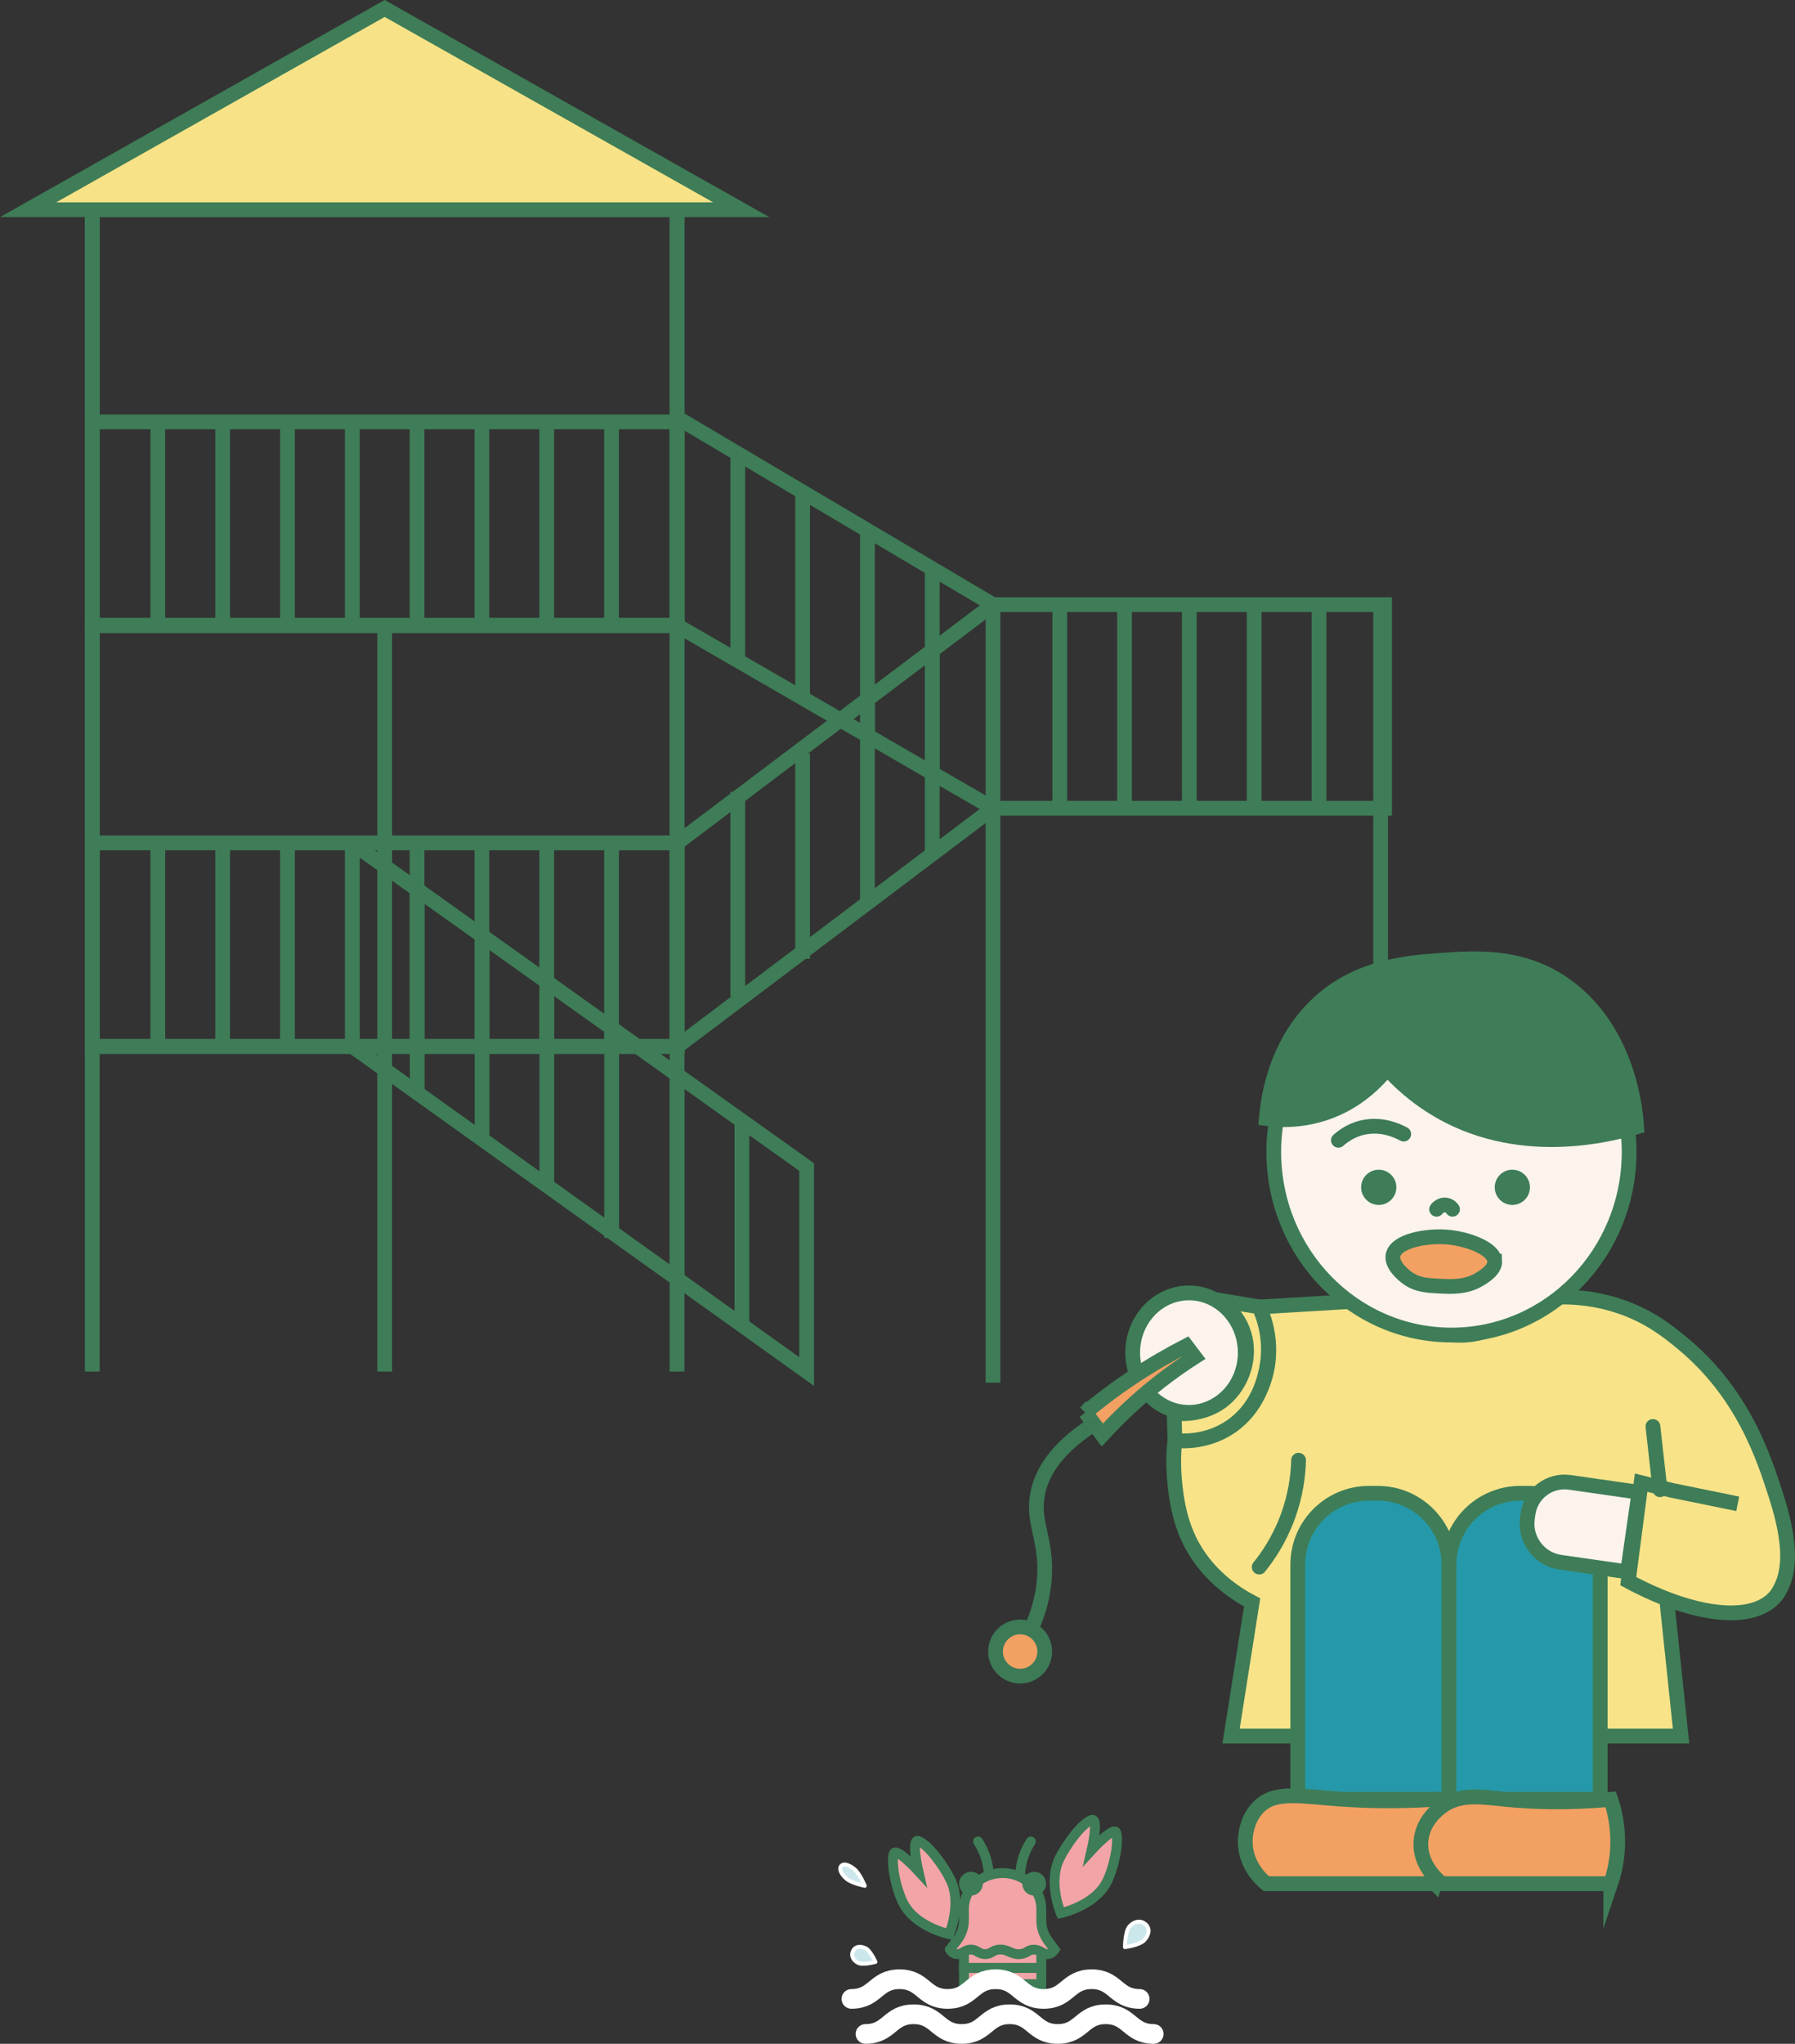 <?xml version="1.0" encoding="UTF-8"?>
<svg id="_レイヤー_2" data-name="レイヤー 2" xmlns="http://www.w3.org/2000/svg" viewBox="0 0 182.45 207.68">
  <rect x="0" y="0" width="182.45" height="207.68" fill="#333333" stroke="none"/>
  <defs>
    <style>
      .cls-1, .cls-2, .cls-3, .cls-4, .cls-5, .cls-6, .cls-7, .cls-8, .cls-9, .cls-10, .cls-11, .cls-12, .cls-13, .cls-14, .cls-15 {
        stroke-miterlimit: 10;
      }

      .cls-1, .cls-2, .cls-3, .cls-4, .cls-5, .cls-10, .cls-11, .cls-12, .cls-13, .cls-14, .cls-15 {
        stroke-width: 1.5px;
      }

      .cls-1, .cls-2, .cls-3, .cls-9 {
        fill: none;
      }

      .cls-1, .cls-2, .cls-4, .cls-5, .cls-6, .cls-7, .cls-9 {
        stroke-linecap: round;
      }

      .cls-1, .cls-3, .cls-5, .cls-6, .cls-7, .cls-8, .cls-10, .cls-11, .cls-12, .cls-13, .cls-14, .cls-15 {
        stroke: #3e7d57;
      }

      .cls-2, .cls-4 {
        stroke: #3d7a56;
      }

      .cls-4, .cls-5, .cls-15 {
        fill: #f3a163;
      }

      .cls-6, .cls-11, .cls-16 {
        fill: #3e7d57;
      }

      .cls-7, .cls-8 {
        fill: #f3a4a7;
      }

      .cls-9 {
        stroke-width: 2px;
      }

      .cls-9, .cls-17 {
        stroke: #fff;
      }

      .cls-17 {
        fill: #cbe7eb;
        stroke-linejoin: round;
        stroke-width: .4px;
      }

      .cls-10 {
        fill: #fcf3ed;
      }

      .cls-12 {
        fill: #2599a9;
      }

      .cls-13 {
        fill: #f8e389;
      }

      .cls-14 {
        fill: #f7e288;
      }

      .cls-16 {
        stroke-width: 0px;
      }
    </style>
  </defs>
  <g id="_文字" data-name="文字">
    <g>
      <line class="cls-3" x1="140.33" y1="61.44" x2="140.33" y2="139.37"/>
      <g>
        <rect class="cls-3" x="9.38" y="21.31" width="59.44" height="42.25"/>
        <rect class="cls-3" x="9.38" y="63.56" width="59.44" height="42.77"/>
        <polygon class="cls-14" points="39.1 .86 2.86 21.31 75.34 21.31 39.1 .86"/>
        <g>
          <rect class="cls-3" x="9.38" y="42.87" width="59.44" height="20.69"/>
          <line class="cls-3" x1="16.04" y1="42.87" x2="16.04" y2="63.56"/>
          <line class="cls-3" x1="22.63" y1="42.87" x2="22.63" y2="63.56"/>
          <line class="cls-3" x1="29.22" y1="42.87" x2="29.22" y2="63.56"/>
          <line class="cls-3" x1="35.81" y1="42.87" x2="35.81" y2="63.56"/>
          <line class="cls-3" x1="42.39" y1="42.87" x2="42.39" y2="63.56"/>
          <line class="cls-3" x1="48.98" y1="42.87" x2="48.98" y2="63.56"/>
          <line class="cls-3" x1="55.57" y1="42.87" x2="55.57" y2="63.56"/>
          <line class="cls-3" x1="62.16" y1="42.87" x2="62.16" y2="63.56"/>
        </g>
        <g>
          <rect class="cls-3" x="9.38" y="85.65" width="59.44" height="20.69"/>
          <line class="cls-3" x1="16.04" y1="85.65" x2="16.04" y2="106.33"/>
          <line class="cls-3" x1="22.63" y1="85.65" x2="22.63" y2="106.33"/>
          <line class="cls-3" x1="29.22" y1="85.65" x2="29.22" y2="106.33"/>
          <line class="cls-3" x1="35.81" y1="85.65" x2="35.81" y2="106.33"/>
          <line class="cls-3" x1="42.39" y1="85.65" x2="42.39" y2="106.33"/>
          <line class="cls-3" x1="48.98" y1="85.65" x2="48.98" y2="106.33"/>
          <line class="cls-3" x1="55.57" y1="85.65" x2="55.57" y2="106.33"/>
          <line class="cls-3" x1="62.16" y1="85.65" x2="62.16" y2="106.33"/>
        </g>
        <g>
          <rect class="cls-3" x="100.93" y="61.44" width="39.8" height="20.69"/>
          <line class="cls-3" x1="107.72" y1="61.44" x2="107.72" y2="82.13"/>
          <line class="cls-3" x1="114.3" y1="61.44" x2="114.3" y2="82.13"/>
          <line class="cls-3" x1="120.89" y1="61.44" x2="120.89" y2="82.13"/>
          <line class="cls-3" x1="127.48" y1="61.44" x2="127.48" y2="82.13"/>
          <line class="cls-3" x1="134.07" y1="61.44" x2="134.07" y2="82.13"/>
        </g>
        <line class="cls-3" x1="68.82" y1="42.44" x2="100.93" y2="61.44"/>
        <line class="cls-3" x1="68.82" y1="63.56" x2="100.93" y2="82.13"/>
        <line class="cls-3" x1="74.99" y1="45.98" x2="74.99" y2="66.67"/>
        <line class="cls-3" x1="81.58" y1="49.86" x2="81.58" y2="70.55"/>
        <line class="cls-3" x1="88.17" y1="53.89" x2="88.17" y2="74.75"/>
        <line class="cls-3" x1="94.76" y1="57.79" x2="94.76" y2="78.56"/>
        <g>
          <line class="cls-3" x1="100.93" y1="61.44" x2="68.82" y2="85.67"/>
          <line class="cls-3" x1="100.93" y1="82.13" x2="68.82" y2="106.36"/>
          <line class="cls-3" x1="94.76" y1="66.04" x2="94.76" y2="86.72"/>
          <line class="cls-3" x1="88.17" y1="71.51" x2="88.17" y2="92.2"/>
          <line class="cls-3" x1="81.58" y1="76.57" x2="81.58" y2="97.43"/>
          <line class="cls-3" x1="74.99" y1="80.46" x2="74.99" y2="101.24"/>
        </g>
        <g>
          <line class="cls-3" x1="42.41" y1="90.59" x2="42.41" y2="111.27"/>
          <line class="cls-3" x1="49" y1="96.06" x2="49" y2="115.77"/>
          <line class="cls-3" x1="55.58" y1="101.12" x2="55.58" y2="120.48"/>
          <line class="cls-3" x1="62.17" y1="105.02" x2="62.17" y2="125.79"/>
        </g>
        <line class="cls-3" x1="68.82" y1="109.64" x2="68.82" y2="130.33"/>
        <line class="cls-3" x1="75.41" y1="113.9" x2="75.41" y2="134.65"/>
        <polyline class="cls-3" points="36.23 85.99 81.99 118.59 81.99 139.37 35.81 106.33"/>
        <line class="cls-3" x1="9.38" y1="21.31" x2="9.38" y2="139.37"/>
        <line class="cls-3" x1="68.82" y1="21.31" x2="68.82" y2="139.37"/>
        <line class="cls-3" x1="100.93" y1="82.05" x2="100.93" y2="140.5"/>
        <line class="cls-3" x1="39.1" y1="63.12" x2="39.1" y2="139.37"/>
      </g>
    </g>
    <g>
      <g>
        <path class="cls-13" d="M176.63,152.81l-6.66-1.36-3.16-.79-1.31,10.01c6.83,3.66,12.8,4.29,15.06,1.43.04-.06.09-.12.14-.2,1.01-1.6,1.67-4.13-.14-9.8-1.28-4-3.37-10.55-9.69-15.72-1.36-1.11-3.18-2.57-6.03-3.57-3.78-1.33-7.15-1.06-8.98-.77-.4.47-3.38,3.91-8.04,3.63-4-.24-6.44-3.04-6.93-3.63-4.3.26-8.6.51-12.9.77,1.71,3.72,1.13,7.98-1.43,10.72-2.72,2.91-6.51,2.88-7.15,2.86-.11,1.07-.18,2.55,0,4.29.11,1.1.35,3.43,1.43,5.72,1.72,3.64,4.82,5.59,6.43,6.43-.71,4.53-1.43,9.05-2.14,13.58h45.74c-.48-4.53-.95-9.05-1.43-13.58"/>
        <path class="cls-12" d="M139.16,151.74h.88c4,0,7.24,3.24,7.24,7.24v23.85h-15.37v-23.85c0-4,3.24-7.24,7.24-7.24Z"/>
        <path class="cls-12" d="M154.53,151.74h.88c4,0,7.24,3.24,7.24,7.24v23.85h-15.37v-23.85c0-4,3.24-7.24,7.24-7.24Z"/>
        <path class="cls-15" d="M145.86,191.41h-17.15c-.27-.21-2.15-1.76-2.14-4.29,0-.27.03-2.25,1.43-3.57,1.7-1.61,4.16-1.01,8.58-.71,2.2.15,5.37.25,9.29,0,.33.96.71,2.45.71,4.29,0,1.02-.12,2.55-.71,4.29Z"/>
        <path class="cls-15" d="M163.72,191.41h-17.15c-.16-.12-2.32-1.74-2.14-4.29.14-2.04,1.68-3.24,2.14-3.57,1.88-1.34,4.06-.95,6.43-.71,2.61.26,6.22.42,10.72,0,.33.96.71,2.45.71,4.29,0,1.02-.12,2.55-.71,4.29Z"/>
        <line class="cls-1" x1="168.01" y1="144.95" x2="168.73" y2="151.38"/>
        <ellipse class="cls-10" cx="147.53" cy="117.05" rx="18.06" ry="18.61"/>
        <path class="cls-11" d="M128.71,113.66c1.44.19,4.89.42,8.45-1.69,1.79-1.06,3.04-2.38,3.84-3.38,1.08,1.19,2.35,2.35,3.84,3.38,8.47,5.86,18.22,3.51,21.52,2.54-.1-1.5-.7-8.81-6.15-13.54-4.67-4.05-9.96-3.66-13.83-3.38-3.64.26-9.61.69-13.83,5.92-3,3.72-3.66,8.06-3.84,10.15Z"/>
        <path class="cls-10" d="M158.95,150.83h7.11v8.17h-6.89c-2.18,0-3.96-1.77-3.96-3.96v-.47c0-2.07,1.68-3.74,3.74-3.74Z" transform="translate(23.59 -21.21) rotate(8.15)"/>
        <ellipse class="cls-10" cx="120.85" cy="137.45" rx="5.72" ry="6.07"/>
        <path class="cls-15" d="M110.33,143.53l1.71,2.29c1.09-1.19,2.35-2.45,3.8-3.72,1.96-1.72,3.87-3.1,5.6-4.21-.29-.38-.57-.76-.86-1.14-1.69.87-3.54,1.93-5.46,3.21-1.81,1.2-3.4,2.42-4.8,3.58Z"/>
        <path class="cls-13" d="M119.42,146.38c-.02-.93-.04-1.86-.07-2.78.16.03,3.57.5,5.78-2.09,1.47-1.73,2.01-4.17,1.2-6.31-.69-1.84-2.11-2.8-2.63-3.11,1.43.24,2.86.48,4.29.71.4.89,1.38,3.37.71,6.43-.2.94-.83,3.83-3.57,5.72-2.4,1.65-4.94,1.5-5.72,1.43Z"/>
        <path class="cls-1" d="M131.99,148.38c-.03,1.4-.25,3.49-1.14,5.86-.85,2.27-2,3.94-2.86,5"/>
        <circle class="cls-16" cx="140.14" cy="120.65" r="1.79"/>
        <circle class="cls-16" cx="153.72" cy="120.65" r="1.79"/>
        <path class="cls-2" d="M136.04,115.87c.51-.45,1.51-1.2,2.96-1.38,1.66-.22,3.03.4,3.68.75"/>
        <path class="cls-1" d="M146.02,122.88s.33-.46.86-.44c.47.02.74.4.76.44"/>
        <path class="cls-5" d="M151.93,128.15c.05.9-1.17,1.62-1.61,1.88-1.34.79-2.78.72-3.98.66-1.23-.06-2.22-.11-3.18-.76-.64-.43-1.77-1.45-1.56-2.41.31-1.43,3.43-2.03,5.69-1.8,1.93.2,4.56,1.15,4.63,2.43Z"/>
        <path class="cls-2" d="M111.05,144.81c-3.84,2.47-5.17,4.95-5.57,6.93-.56,2.8.75,4.4.71,7.86-.04,3.46-1.41,6.38-2.86,8.58"/>
        <circle class="cls-4" cx="103.69" cy="167.82" r="2.5"/>
      </g>
      <g>
        <path class="cls-8" d="M96.58,190.95c1.25,2.41-.1,5.59-.1,5.59,0,0-3.39-.71-4.65-3.12-.73-1.41-1.26-3.87-1-5.02.18-.82,2.51,1.72,2.51,1.72,0,0-.78-3.37.03-3.04,1.08.45,2.5,2.48,3.22,3.86Z"/>
        <path class="cls-8" d="M107.72,188.81c-1.25,2.41.1,5.59.1,5.59,0,0,3.39-.71,4.65-3.12.73-1.41,1.26-3.87,1-5.02-.18-.82-2.51,1.72-2.51,1.72,0,0,.78-3.37-.03-3.04-1.08.45-2.5,2.48-3.22,3.86Z"/>
        <rect class="cls-7" x="97.98" y="197.84" width="7.86" height="2.14"/>
        <rect class="cls-7" x="97.98" y="199.98" width="7.86" height="1.64"/>
        <path class="cls-7" d="M96.55,198.1l.69-.88c.48-.62.74-1.35.74-2.11v-1.16c0-2,1.76-3.62,3.93-3.62h0c2.17,0,3.93,1.62,3.93,3.62v1.21c0,.73.24,1.44.68,2.04l.67.91c-.12.18-.32.42-.64.46-.5.06-.76-.43-1.43-.46-.62-.02-.71.39-1.43.46-.9.08-1.24-.54-2.14-.46-.71.06-.79.47-1.43.46-.67-.01-.81-.47-1.43-.46-.65,0-.9.5-1.43.46-.35-.03-.58-.27-.71-.46Z"/>
        <circle class="cls-6" cx="98.69" cy="191.41" r=".71"/>
        <circle class="cls-6" cx="105.12" cy="191.41" r=".71"/>
        <path class="cls-6" d="M100.5,190.49c-.02-.49-.11-1.17-.38-1.94-.21-.6-.48-1.07-.71-1.43"/>
        <path class="cls-6" d="M103.69,190.49c.02-.49.11-1.17.38-1.94.21-.6.48-1.07.71-1.43"/>
        <path class="cls-17" d="M116.44,195.54c.51.46.33,1.1-.13,1.61s-1.97.71-1.97.71c0,0,.01-1.6.47-2.11s1.12-.67,1.63-.21Z"/>
        <path class="cls-17" d="M86.71,198.24c.25-.5.79-.5,1.28-.26s.99,1.38.99,1.38c0,0-1.25.35-1.75.1s-.77-.72-.52-1.22Z"/>
        <path class="cls-17" d="M85.51,189.61c.27-.32.85-.08,1.37.36.52.44,1.02,1.66,1.02,1.66,0,0-1.34-.27-1.86-.72s-.8-.99-.53-1.31Z"/>
        <path class="cls-9" d="M117.27,206.68c-2.44,0-2.44-2-4.88-2-2.44,0-2.44,2-4.88,2-2.44,0-2.44-2-4.88-2s-2.44,2-4.88,2-2.44-2-4.89-2c-2.44,0-2.44,2-4.89,2"/>
        <path class="cls-9" d="M115.84,203.12c-2.44,0-2.44-2-4.88-2s-2.44,2-4.88,2-2.44-2-4.88-2c-2.44,0-2.44,2-4.88,2-2.44,0-2.44-2-4.89-2-2.44,0-2.44,2-4.89,2"/>
      </g>
    </g>
  </g>
</svg>